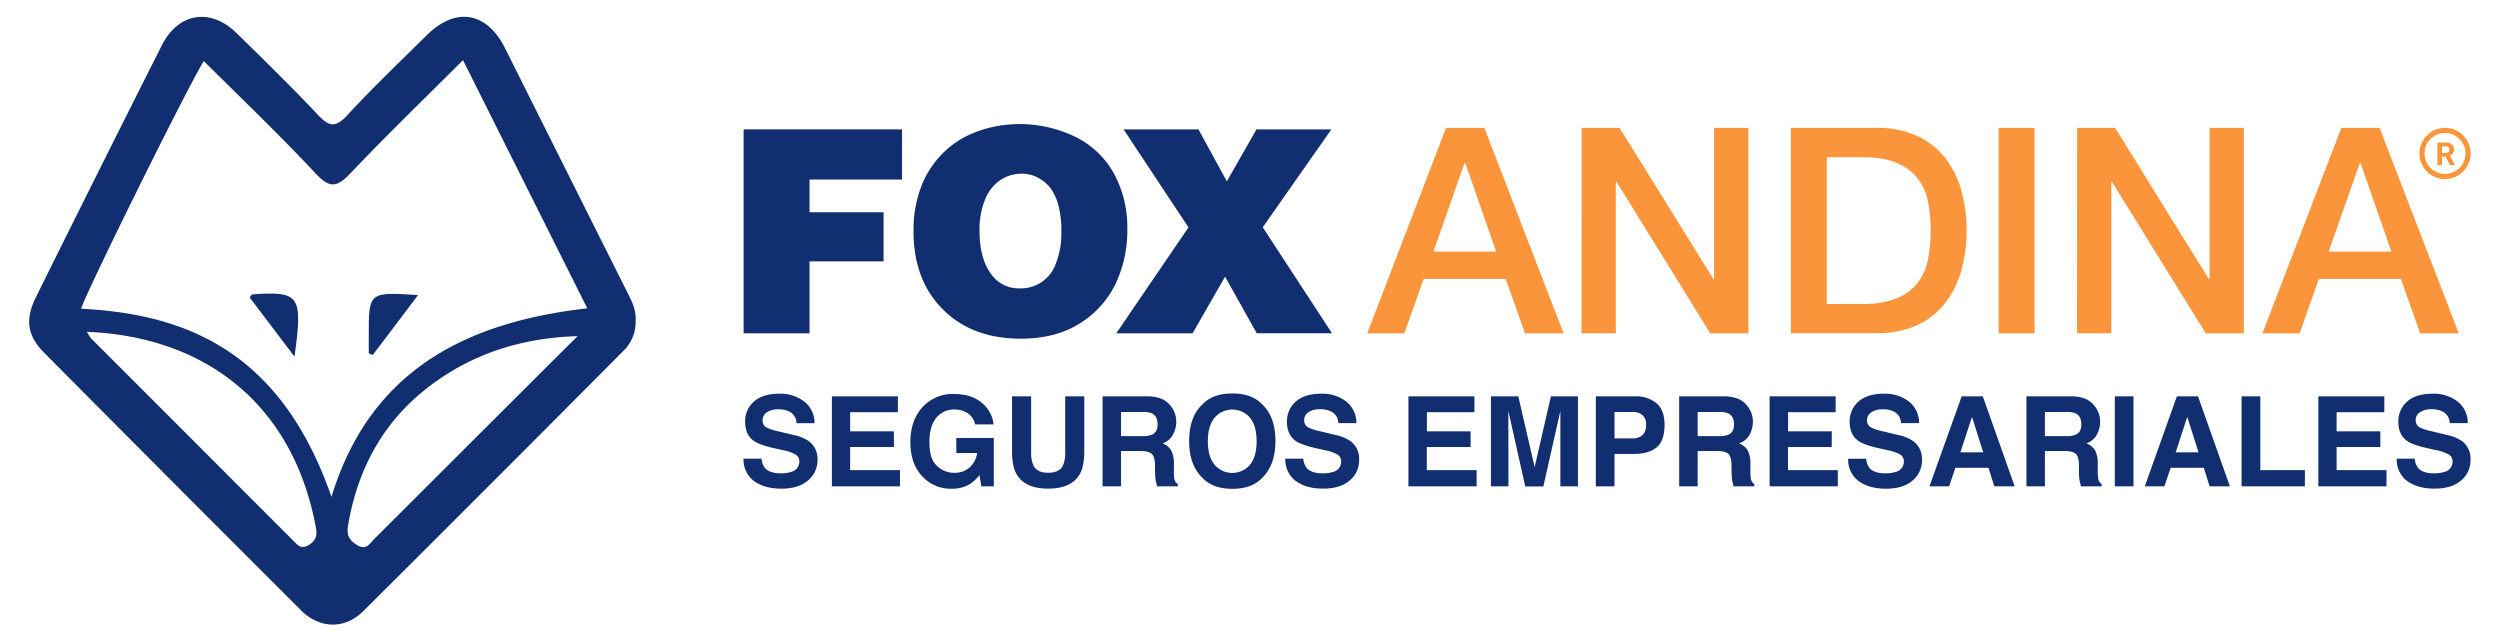 <svg xmlns="http://www.w3.org/2000/svg" id="Capa_1" data-name="Capa 1" viewBox="0 0 946.89 242.95"><defs><style>.cls-1{fill:#112e70;}.cls-2{fill:#fa953c;}</style></defs><path class="cls-1" d="M238,111.51q-23.4-46.62-46.72-93.28c-6.94-13.8-18.67-15.72-29.62-4.91-10.17,10.05-20.54,19.93-30.23,30.43-4.47,4.84-6.84,4.16-11-.24-10-10.61-20.39-20.77-30.79-30.95-9.9-9.71-22.1-7.78-28.34,4.6q-24,47.58-47.66,95.33c-4.22,8.48-3.35,14.65,3.17,21.21q48.54,48.86,97.27,97.51c7,7,16.57,7.19,23.5.28Q187,182.33,236,133a15,15,0,0,0,4.74-11.45C241,117.85,239.64,114.7,238,111.51ZM117.23,206.25c-3.13,2.05-4.42.26-6.19-1.51Q72.8,166.47,34.56,128.23a18.23,18.23,0,0,1-1.64-2.55c46.58,1.94,78.18,29,86.61,73.53C120.06,202,120.28,204.25,117.23,206.25ZM204,142q-31.12,31.08-62.26,62.14c-1.75,1.75-3,4.58-6.7,2.18-3.1-2-3.78-4-3.21-7.31,3.63-21.35,13.23-39.24,30.57-52.52,16.35-12.53,35.17-18.53,56.36-19.17Q211.41,134.64,204,142Zm-78.47,46.17c-18.9-54.39-54.16-69.2-94.8-71.24,1.45-5.43,40.11-83.61,46.46-93.81C91.49,37.36,106,51.21,119.66,65.82c5.39,5.76,8.13,5,13.13-.24,13.62-14.36,27.88-28.11,42.57-42.8l47.08,94C176.57,122,140.21,140.21,125.56,188.15Z"></path><path class="cls-1" d="M139.67,127.27c0,2.19,0,4.38,0,6.57l1.52.61,17.15-22.69C139.65,110.56,139.65,110.56,139.67,127.27Z"></path><path class="cls-1" d="M95.54,111.5c-.16,0-.3.32-1,1.14l17,22.43C114.76,111.89,113.57,110.23,95.54,111.5Z"></path><path class="cls-1" d="M281.65,126.25V49h60v19H306.61v12.4h28.05V99H306.61v27.25Z"></path><path class="cls-1" d="M386.64,128.27q-18.51,0-29.59-11.15T346,87.51a46.25,46.25,0,0,1,2.56-15.86,35.57,35.57,0,0,1,6.89-11.84,34.91,34.91,0,0,1,9-7.4,43.23,43.23,0,0,1,10.19-4,48.34,48.34,0,0,1,32.57,3.38A33.46,33.46,0,0,1,421.9,65.71a42.45,42.45,0,0,1,5.08,21,47,47,0,0,1-4.47,20.83,36.12,36.12,0,0,1-13.59,15Q399.79,128.28,386.64,128.27Zm-.32-19.05a14,14,0,0,0,13.58-9.39A31.66,31.66,0,0,0,402,87.56a37.88,37.88,0,0,0-1-9.29,20,20,0,0,0-2.8-6.57,14.35,14.35,0,0,0-4.71-4.2,13.07,13.07,0,0,0-6.68-1.71A14.32,14.32,0,0,0,379,68.13a15.88,15.88,0,0,0-5.83,7.27A30.43,30.43,0,0,0,371,87.56q0,10.86,4.95,17A12.8,12.8,0,0,0,386.32,109.22Z"></path><path class="cls-1" d="M451.69,126.25h-28.9l27.35-40.13L425.56,49h28.36l10.75,19.69L475.9,49h28.37l-26,37.09,26.23,40.13H476L464,104.8Z"></path><path class="cls-2" d="M547.71,48.43h14.5l30,77.82h-14.6l-7.31-20.6H539.21l-7.3,20.6H517.85ZM542.92,95.3h23.76L555,61.83h-.33Z"></path><path class="cls-2" d="M599.05,48.43h14.38L649,105.76h.22V48.43h13v77.82H647.77L612.35,69H612v57.22h-13Z"></path><path class="cls-2" d="M678.29,48.43h32.26a36.37,36.37,0,0,1,15.47,3,28.86,28.86,0,0,1,10.69,8.34,35.55,35.55,0,0,1,6.15,12.37,57.82,57.82,0,0,1,0,30.3,35.55,35.55,0,0,1-6.15,12.37A28.86,28.86,0,0,1,726,123.2a36.37,36.37,0,0,1-15.47,3H678.29Zm13.62,66.7h13.41a34.13,34.13,0,0,0,13-2.12,19.1,19.1,0,0,0,8-5.89,21.33,21.33,0,0,0,3.92-8.83,58.17,58.17,0,0,0,0-21.9,21.27,21.27,0,0,0-3.92-8.83,19.1,19.1,0,0,0-8-5.89q-5.07-2.13-13-2.12H691.91Z"></path><path class="cls-2" d="M757,48.43H770.6v77.82H757Z"></path><path class="cls-2" d="M786.73,48.43h14.39l35.53,57.33h.22V48.43h13v77.82H835.45L800,69h-.33v57.22h-13Z"></path><path class="cls-2" d="M886.79,48.43h14.49l30,77.82H916.65l-7.3-20.6H878.29L871,126.25H856.92ZM882,95.3h23.76L894.09,61.83h-.33Z"></path><path class="cls-2" d="M926.08,48.43a9.69,9.69,0,1,0,9.68,9.68,9.68,9.68,0,0,0-9.68-9.68m0,17.43a7.75,7.75,0,1,1,7.74-7.75,7.76,7.76,0,0,1-7.74,7.75m.24-6.52h-1.39v3.13h-1.76V54h3.16a3.56,3.56,0,0,1,2.32.67,2.28,2.28,0,0,1,.82,1.89,2.64,2.64,0,0,1-.38,1.46,2.6,2.6,0,0,1-1.14.92l1.84,3.47v.1h-1.88l-1.59-3.13m-1.39-1.41h1.41a1.49,1.49,0,0,0,1-.34,1.19,1.19,0,0,0,.35-.93,1.26,1.26,0,0,0-.33-.94,1.43,1.43,0,0,0-1-.34h-1.4Z"></path><path class="cls-1" d="M295.66,179.27a12.55,12.55,0,0,0,4.09-.55,4,4,0,0,0,3-4,2.94,2.94,0,0,0-1.48-2.61,16,16,0,0,0-4.65-1.59l-3.61-.81q-5.31-1.22-7.35-2.62c-2.3-1.57-3.44-4-3.44-7.37a9.85,9.85,0,0,1,3.32-7.61q3.33-3,9.78-3A14.8,14.8,0,0,1,304.5,152a10.16,10.16,0,0,1,4,8.29h-6.84A4.89,4.89,0,0,0,299,155.9a9,9,0,0,0-4.14-.86,7.69,7.69,0,0,0-4.39,1.11,3.53,3.53,0,0,0-1.65,3.1,2.93,2.93,0,0,0,1.62,2.73,20.13,20.13,0,0,0,4.44,1.41l5.87,1.41a15.1,15.1,0,0,1,5.83,2.47,8.32,8.32,0,0,1,3.05,7A9.84,9.84,0,0,1,306,182q-3.57,3.09-10.09,3.08t-10.48-3a10.09,10.09,0,0,1-3.81-8.35h6.8a7,7,0,0,0,1.27,3.49C290.87,178.57,292.86,179.27,295.66,179.27Z"></path><path class="cls-1" d="M338.59,169.31H322v8.76h18.87v6.13H315.08V150.12h25v6H322v7.24h16.55Z"></path><path class="cls-1" d="M367.36,183.36a13,13,0,0,1-6.94,1.74,14.41,14.41,0,0,1-11.1-4.7q-4.5-4.71-4.51-12.9t4.56-13.27a15.5,15.5,0,0,1,12-5q6.49,0,10.44,3.29a12.24,12.24,0,0,1,4.52,8.22h-7a6.7,6.7,0,0,0-4-4.88,9.83,9.83,0,0,0-3.9-.76,8.51,8.51,0,0,0-6.77,3.11q-2.64,3.1-2.64,9.35c0,4.2.95,7.16,2.86,8.9a9.39,9.39,0,0,0,6.52,2.62,8.44,8.44,0,0,0,5.88-2.07,9,9,0,0,0,2.82-5.42h-7.89v-5.69h14.2V184.2h-4.72l-.71-4.26A16.48,16.48,0,0,1,367.36,183.36Z"></path><path class="cls-1" d="M403.45,171.06V150.12h7.23v20.94q0,5.44-1.68,8.47-3.15,5.53-12,5.54t-12-5.54q-1.68-3-1.68-8.47V150.12h7.23v20.94a11.93,11.93,0,0,0,.83,5.14q1.31,2.87,5.65,2.86t5.61-2.86A11.75,11.75,0,0,0,403.45,171.06Z"></path><path class="cls-1" d="M432,170.83H424.6V184.2h-7V150.12h16.72a15.4,15.4,0,0,1,5.51.88,8.54,8.54,0,0,1,3.27,2.38,10.56,10.56,0,0,1,1.76,2.86,9.42,9.42,0,0,1,.65,3.59,10.15,10.15,0,0,1-1.23,4.77,6.81,6.81,0,0,1-4,3.32,6.39,6.39,0,0,1,3.34,2.69,11.3,11.3,0,0,1,1,5.33v2.29a18,18,0,0,0,.18,3.17,2.86,2.86,0,0,0,1.3,1.94v.86h-7.84c-.21-.76-.37-1.37-.46-1.83a15.84,15.84,0,0,1-.3-2.94l-.05-3.16c0-2.18-.43-3.63-1.19-4.35S434.05,170.83,432,170.83Zm4.33-6.19c1.41-.65,2.12-1.93,2.12-3.84,0-2.07-.68-3.45-2-4.16a7.83,7.83,0,0,0-3.47-.6H424.6v9.15h8.07A9.06,9.06,0,0,0,436.28,164.64Z"></path><path class="cls-1" d="M466.75,185.14q-7.31,0-11.17-4-5.18-4.87-5.18-14.06,0-9.36,5.18-14.06,3.87-4,11.17-4t11.17,4q5.15,4.69,5.15,14.06,0,9.18-5.15,14.06Q474.05,185.15,466.75,185.14Zm6.73-9.15q2.47-3.12,2.47-8.88t-2.48-8.87a8.82,8.82,0,0,0-13.47,0q-2.52,3.12-2.52,8.88T460,176a8.84,8.84,0,0,0,13.48,0Z"></path><path class="cls-1" d="M500.87,179.27a12.61,12.61,0,0,0,4.1-.55,4,4,0,0,0,3-4,2.94,2.94,0,0,0-1.48-2.61,16,16,0,0,0-4.65-1.59l-3.61-.81q-5.31-1.22-7.35-2.62-3.44-2.35-3.44-7.37a9.86,9.86,0,0,1,3.33-7.61q3.33-3,9.78-3a14.84,14.84,0,0,1,9.19,2.86,10.22,10.22,0,0,1,4,8.29h-6.85a4.89,4.89,0,0,0-2.68-4.37A9,9,0,0,0,500,155a7.72,7.72,0,0,0-4.39,1.11,3.52,3.52,0,0,0-1.64,3.1,2.93,2.93,0,0,0,1.62,2.73,19.8,19.8,0,0,0,4.43,1.41l5.88,1.41a15.12,15.12,0,0,1,5.82,2.47,8.33,8.33,0,0,1,3.06,7,9.85,9.85,0,0,1-3.58,7.76q-3.57,3.09-10.09,3.08t-10.47-3a10.1,10.1,0,0,1-3.82-8.35h6.8a7.08,7.08,0,0,0,1.27,3.49Q496.67,179.27,500.87,179.27Z"></path><path class="cls-1" d="M557,169.31H540.41v8.76h18.87v6.13H533.45V150.12h25v6h-18v7.24H557Z"></path><path class="cls-1" d="M571.34,184.2h-6.63V150.12h10.36l6.19,26.79,6.15-26.79h10.24V184.2H591v-23c0-.67,0-1.6,0-2.79s0-2.12,0-2.76l-6.45,28.6H577.7l-6.4-28.6c0,.64,0,1.57,0,2.76s0,2.12,0,2.79Z"></path><path class="cls-1" d="M618.74,171.94H611.5V184.2h-7.07V150.12h14.84a12.15,12.15,0,0,1,8.19,2.63q3,2.64,3,8.16c0,4-1,6.87-3,8.54S622.52,171.94,618.74,171.94Zm3.33-7.1a4.93,4.93,0,0,0,1.39-3.88,4.61,4.61,0,0,0-1.4-3.79,6,6,0,0,0-3.92-1.13H611.5v10h6.64A5.78,5.78,0,0,0,622.07,164.84Z"></path><path class="cls-1" d="M650.32,170.83H643V184.2h-7V150.12h16.72a15.44,15.44,0,0,1,5.51.88,8.54,8.54,0,0,1,3.27,2.38,10.56,10.56,0,0,1,1.76,2.86,9.42,9.42,0,0,1,.65,3.59,10.15,10.15,0,0,1-1.23,4.77,6.83,6.83,0,0,1-4.05,3.32,6.38,6.38,0,0,1,3.35,2.69,11.3,11.3,0,0,1,1,5.33v2.29a18,18,0,0,0,.18,3.17,2.86,2.86,0,0,0,1.3,1.94v.86h-7.84c-.22-.76-.37-1.37-.46-1.83a15.84,15.84,0,0,1-.3-2.94l-.05-3.16c0-2.18-.43-3.63-1.19-4.35S652.42,170.83,650.32,170.83Zm4.33-6.19c1.41-.65,2.12-1.93,2.12-3.84,0-2.07-.68-3.45-2.06-4.16a7.75,7.75,0,0,0-3.46-.6H643v9.15H651A9.06,9.06,0,0,0,654.65,164.64Z"></path><path class="cls-1" d="M693.76,169.31H677.21v8.76h18.87v6.13H670.25V150.12h25v6h-18v7.24h16.55Z"></path><path class="cls-1" d="M714,179.27a12.61,12.61,0,0,0,4.1-.55,4,4,0,0,0,3-4,2.92,2.92,0,0,0-1.48-2.61,16,16,0,0,0-4.65-1.59l-3.6-.81q-5.33-1.22-7.36-2.62-3.43-2.35-3.44-7.37a9.86,9.86,0,0,1,3.33-7.61q3.33-3,9.78-3a14.84,14.84,0,0,1,9.19,2.86,10.22,10.22,0,0,1,4,8.29H720a4.87,4.87,0,0,0-2.68-4.37,9,9,0,0,0-4.14-.86,7.72,7.72,0,0,0-4.39,1.11,3.52,3.52,0,0,0-1.64,3.1,2.93,2.93,0,0,0,1.62,2.73,19.75,19.75,0,0,0,4.44,1.41l5.87,1.41a15.12,15.12,0,0,1,5.82,2.47,8.33,8.33,0,0,1,3.06,7,9.85,9.85,0,0,1-3.58,7.76q-3.57,3.09-10.09,3.08t-10.47-3a10.1,10.1,0,0,1-3.82-8.35h6.8a7.08,7.08,0,0,0,1.27,3.49Q709.79,179.27,714,179.27Z"></path><path class="cls-1" d="M753.16,177.19H740.61l-2.36,7H730.8L743,150.12h8l12.07,34.08h-7.72Zm-2-5.87-4.25-13.41-4.4,13.41Z"></path><path class="cls-1" d="M781.87,170.83h-7.35V184.2h-7V150.12h16.72a15.36,15.36,0,0,1,5.51.88,8.54,8.54,0,0,1,3.27,2.38,10.56,10.56,0,0,1,1.76,2.86,9.42,9.42,0,0,1,.65,3.59,10.15,10.15,0,0,1-1.23,4.77,6.81,6.81,0,0,1-4,3.32,6.39,6.39,0,0,1,3.34,2.69,11.3,11.3,0,0,1,1,5.33v2.29a16.8,16.8,0,0,0,.19,3.17,2.82,2.82,0,0,0,1.29,1.94v.86h-7.84c-.21-.76-.37-1.37-.46-1.83a17.75,17.75,0,0,1-.3-2.94l0-3.16c0-2.18-.42-3.63-1.19-4.35S784,170.83,781.87,170.83Zm4.33-6.19c1.42-.65,2.12-1.93,2.12-3.84,0-2.07-.68-3.45-2.05-4.16a7.8,7.8,0,0,0-3.47-.6h-8.28v9.15h8.07A9,9,0,0,0,786.2,164.64Z"></path><path class="cls-1" d="M801,150.12h7.08V184.2H801Z"></path><path class="cls-1" d="M834.7,177.19H822.15l-2.36,7h-7.44l12.16-34.08h8l12.07,34.08H836.9Zm-2-5.87-4.26-13.41-4.39,13.41Z"></path><path class="cls-1" d="M849,150.12h7.12v27.95h16.87v6.13H849Z"></path><path class="cls-1" d="M901.59,169.31H885v8.76H903.9v6.13H878.08V150.12h25v6H885v7.24h16.55Z"></path><path class="cls-1" d="M921.82,179.27a12.55,12.55,0,0,0,4.09-.55,4,4,0,0,0,3-4,2.92,2.92,0,0,0-1.48-2.61,15.78,15.78,0,0,0-4.64-1.59l-3.61-.81q-5.31-1.22-7.35-2.62-3.45-2.35-3.45-7.37a9.86,9.86,0,0,1,3.33-7.61q3.33-3,9.78-3a14.82,14.82,0,0,1,9.19,2.86,10.16,10.16,0,0,1,4,8.29h-6.84a4.9,4.9,0,0,0-2.68-4.37A9,9,0,0,0,921,155a7.69,7.69,0,0,0-4.39,1.11,3.53,3.53,0,0,0-1.65,3.1,2.93,2.93,0,0,0,1.62,2.73,20.13,20.13,0,0,0,4.44,1.41l5.87,1.41a15.1,15.1,0,0,1,5.83,2.47,8.35,8.35,0,0,1,3,7,9.84,9.84,0,0,1-3.57,7.76q-3.57,3.09-10.09,3.08t-10.48-3a10.09,10.09,0,0,1-3.81-8.35h6.8a7,7,0,0,0,1.27,3.49Q917.61,179.27,921.82,179.27Z"></path></svg>